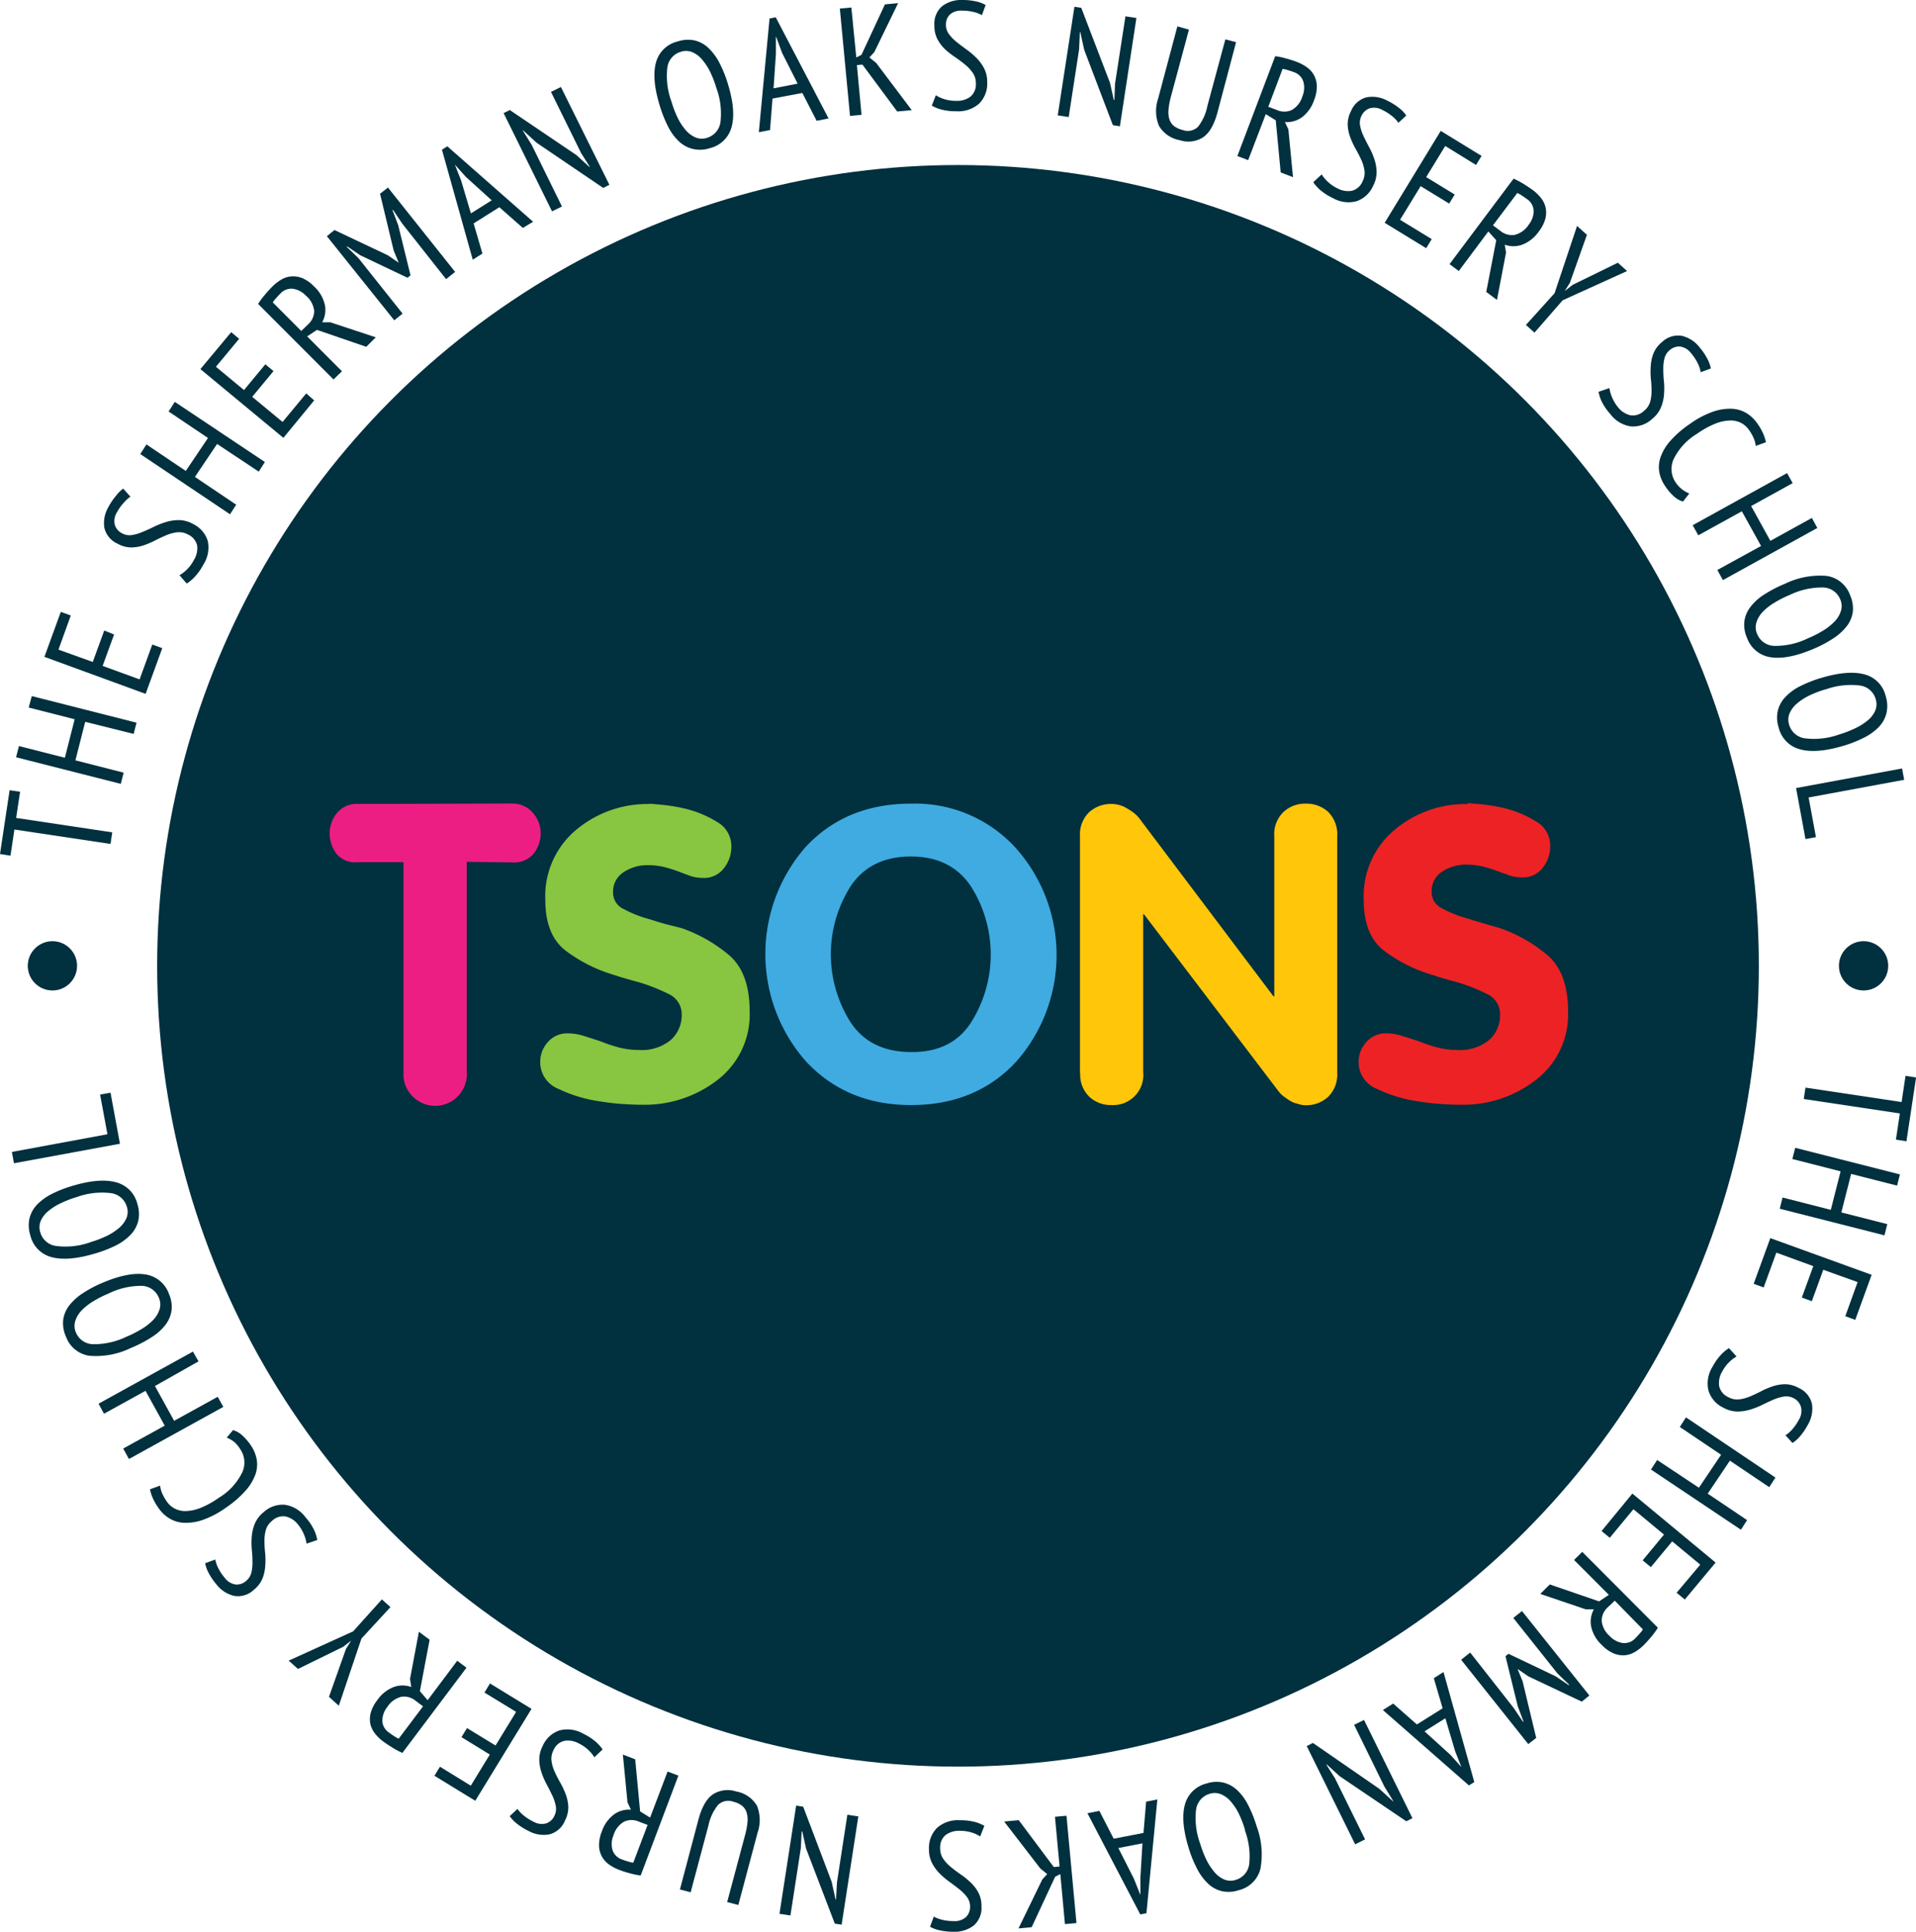 <svg xmlns="http://www.w3.org/2000/svg" viewBox="0 0 311.02 313.58"><defs><style>.a{fill:#01303f;}.b{fill:#ed1e83;}.b,.c,.d,.e,.f{fill-rule:evenodd;}.c{fill:#88c540;}.d{fill:#3fabe1;}.e{fill:#ffc60a;}.f{fill:#ed2224;}</style></defs><title>Logo-1-TSONS</title><path class="a" d="M3.26,128.53l-0.64,4.25,15.6,2.34L17.94,137l-15.6-2.34-0.64,4.25L0,138.64l1.56-10.36Z"/><path class="a" d="M13.83,117.18l-1.59,6.25,7.83,2-0.46,1.82-17-4.32,0.46-1.82,7.46,1.9,1.59-6.25-7.46-1.9L5.16,113l17,4.32-0.46,1.82Z"/><path class="a" d="M7.21,106.63l2.66-7.3,1.62,0.59-2,5.54,5.57,2,1.86-5.1L18.52,103l-1.86,5.1,6,2.19,2.06-5.66,1.62,0.59-2.7,7.42Z"/><path class="a" d="M29.13,93.38a5.47,5.47,0,0,0,1.17-.89,6.2,6.2,0,0,0,1.18-1.59A3.57,3.57,0,0,0,32,88.56a2.58,2.58,0,0,0-1.49-1.79,2.92,2.92,0,0,0-1.73-.36,6.44,6.44,0,0,0-1.77.47q-0.89.37-1.82,0.85a12.8,12.8,0,0,1-1.91.81,6.51,6.51,0,0,1-2,.33,4.63,4.63,0,0,1-2.2-.61,3.75,3.75,0,0,1-2.14-2.58,5.09,5.09,0,0,1,.66-3.37,9.93,9.93,0,0,1,1.25-1.85A5.68,5.68,0,0,1,20,79.32l1.17,1.31a5,5,0,0,0-1,.9A7.49,7.49,0,0,0,19,83.13a2.69,2.69,0,0,0-.36,2.08,2.28,2.28,0,0,0,1.16,1.36,2.53,2.53,0,0,0,1.6.29,6.86,6.86,0,0,0,1.71-.5Q24,86,25,85.51a12.59,12.59,0,0,1,2-.78,7,7,0,0,1,2.09-.3,4.78,4.78,0,0,1,2.22.62,4.56,4.56,0,0,1,2.42,2.78A5.09,5.09,0,0,1,33,91.67a9.14,9.14,0,0,1-1.41,2,6.33,6.33,0,0,1-1.28,1.06Z"/><path class="a" d="M35.24,72.07l-3.6,5.35,6.7,4.51-1,1.56L22.77,73.71l1-1.56,6.39,4.3,3.6-5.35-6.39-4.3,1-1.56L43,75l-1,1.56Z"/><path class="a" d="M32.53,59.92l5-6L38.82,55l-3.77,4.54,4.56,3.78,3.46-4.18,1.33,1.1-3.46,4.18,4.93,4.08,3.84-4.64L51,65l-5,6.08Z"/><path class="a" d="M41.9,49.34A12.43,12.43,0,0,1,43,47.85q0.64-.76,1.22-1.34a7,7,0,0,1,1.48-1.14,3.82,3.82,0,0,1,1.64-.51,4,4,0,0,1,1.78.31A5.88,5.88,0,0,1,51,46.52a5.76,5.76,0,0,1,1.74,3,4.15,4.15,0,0,1-.44,2.8l1.33,0L61,54.76,59.45,56.3l-8-2.75-1.59,1.06,5.65,5.66L54.14,61.6Zm7,4.39L50,52.67a2.94,2.94,0,0,0,1-2.21A3.78,3.78,0,0,0,49.66,48a3.65,3.65,0,0,0-2.09-1.12,2.41,2.41,0,0,0-2.08.8q-0.35.35-.71,0.76a4.54,4.54,0,0,0-.5.65Z"/><path class="a" d="M65.28,36.28l-1.48-2.21-0.08.06,0.92,2.43,2,8.14-0.49.39L58.5,41.45,56.35,40l-0.08.06,1.92,1.85,7.16,9L64,52,53.06,38.34l1.23-1,8.66,4.1,1.77,1.21,0,0-0.82-2-2.21-9.2,1.29-1,10.9,13.69-1.47,1.17Z"/><path class="a" d="M81.06,33.64l-4.18,2.63,1.43,4.89-1.57,1-5-17.86,0.87-.55L86.54,36,84.87,37Zm-4.62,1,3.38-2.12-4.18-3.79-1.8-2,0,0,1,2.54Z"/><path class="a" d="M87.1,23.17l-2.18-2-0.07,0,1.46,2.35,4.91,10-1.61.79L81.75,18.36l1-.5,10.82,7.32,2.08,1.9,0.09,0-1.41-2.23-4.89-9.93,1.61-.8L98.92,30l-1,.51Z"/><path class="a" d="M107.07,17.07q-1.29-4.26-.6-6.87A4.77,4.77,0,0,1,110,6.73a5.26,5.26,0,0,1,2.74-.17,4.92,4.92,0,0,1,2.24,1.21,9,9,0,0,1,1.8,2.43,19.82,19.82,0,0,1,1.4,3.49q1.29,4.26.59,6.88a4.79,4.79,0,0,1-3.5,3.47,5.2,5.2,0,0,1-2.72.16A5,5,0,0,1,110.26,23a8.62,8.62,0,0,1-1.8-2.43A20.48,20.48,0,0,1,107.07,17.07ZM109,16.5a17.65,17.65,0,0,0,1,2.62,9.19,9.19,0,0,0,1.31,2,4.33,4.33,0,0,0,1.59,1.19,2.65,2.65,0,0,0,1.85.07,3.09,3.09,0,0,0,2.2-2.55,12,12,0,0,0-.67-5.57,17.67,17.67,0,0,0-1-2.59,9.51,9.51,0,0,0-1.31-2,4.33,4.33,0,0,0-1.59-1.2,2.69,2.69,0,0,0-1.87-.06,3.07,3.07,0,0,0-2.18,2.54A12,12,0,0,0,109,16.5Z"/><path class="a" d="M130.24,15.09L125.4,16,125,21.11l-1.82.35L124.92,3l1-.2,8.58,16.43-1.94.38Zm-4.67-.75,3.91-.76-2.53-5L126,6h-0.05l0,2.73Z"/><path class="a" d="M140,10.49l-0.9.08,0.75,8.07-1.87.17L136.33,1.39l1.87-.17L139,9.33l0.84-.43,3.81-8.19,2.14-.2-3.86,7.94-0.8.88,1.11,0.9L148,17.88l-2.36.22Z"/><path class="a" d="M151.91,15.46a5.47,5.47,0,0,0,1.34.62,6.21,6.21,0,0,0,2,.29,3.57,3.57,0,0,0,2.28-.68,2.58,2.58,0,0,0,.88-2.16,2.92,2.92,0,0,0-.5-1.7,6.46,6.46,0,0,0-1.25-1.34q-0.75-.62-1.61-1.21A12.72,12.72,0,0,1,153.41,8a6.5,6.5,0,0,1-1.24-1.64,4.61,4.61,0,0,1-.49-2.23A3.75,3.75,0,0,1,152.94,1a5.1,5.1,0,0,1,3.29-1,9.94,9.94,0,0,1,2.22.23A5.65,5.65,0,0,1,160,.81l-0.61,1.65a5,5,0,0,0-1.29-.5,7.47,7.47,0,0,0-1.94-.23,2.69,2.69,0,0,0-2,.66A2.28,2.28,0,0,0,153.55,4a2.54,2.54,0,0,0,.5,1.55,7,7,0,0,0,1.25,1.28q0.75,0.6,1.61,1.22a12.58,12.58,0,0,1,1.61,1.37,7,7,0,0,1,1.24,1.7,4.76,4.76,0,0,1,.49,2.25,4.56,4.56,0,0,1-1.31,3.45,5.08,5.08,0,0,1-3.68,1.24,9.16,9.16,0,0,1-2.46-.28,6.36,6.36,0,0,1-1.54-.63Z"/><path class="a" d="M176,8.1l-0.64-2.88h-0.07L175.17,8l-1.69,11-1.78-.27L174.41,1.1l1.11,0.17,4.67,12.2,0.61,2.75,0.1,0L181,13.6l1.69-10.95,1.78,0.27L181.79,20.5l-1.14-.18Z"/><path class="a" d="M198.91,6.39l1.74,0.46-3,11.33q-0.81,3.07-2.37,4.12a4.42,4.42,0,0,1-3.76.46,4.9,4.9,0,0,1-3.38-2.32A6.26,6.26,0,0,1,188,16l3.12-11.72L193,4.81,190.1,15.59a12.57,12.57,0,0,0-.42,2.24,3.87,3.87,0,0,0,.17,1.6,2.27,2.27,0,0,0,.75,1.05,3.83,3.83,0,0,0,1.36.62,2.39,2.39,0,0,0,2.51-.52A8,8,0,0,0,196,17.17Z"/><path class="a" d="M207,9.12a12.25,12.25,0,0,1,1.8.38q1,0.27,1.73.56a7,7,0,0,1,1.64.88,3.88,3.88,0,0,1,1.14,1.29,4,4,0,0,1,.45,1.75,5.88,5.88,0,0,1-.45,2.28,5.74,5.74,0,0,1-2,2.8,4.15,4.15,0,0,1-2.73.75l0.56,1.2,0.75,7.75-2-.77-0.8-8.46-1.62-1L202.61,26l-1.75-.67Zm-1.12,8.21,1.4,0.53a2.94,2.94,0,0,0,2.41,0,3.78,3.78,0,0,0,1.72-2.21,3.64,3.64,0,0,0,.17-2.37A2.4,2.4,0,0,0,210,11.7q-0.47-.18-1-0.33a4.55,4.55,0,0,0-.8-0.18Z"/><path class="a" d="M214.55,28.31a5.44,5.44,0,0,0,.93,1.14,6.21,6.21,0,0,0,1.63,1.13,3.57,3.57,0,0,0,2.34.39,2.58,2.58,0,0,0,1.74-1.55,2.92,2.92,0,0,0,.3-1.75,6.44,6.44,0,0,0-.53-1.75q-0.4-.88-0.92-1.79a12.72,12.72,0,0,1-.87-1.88,6.53,6.53,0,0,1-.4-2,4.61,4.61,0,0,1,.54-2.22,3.75,3.75,0,0,1,2.51-2.23,5.09,5.09,0,0,1,3.4.55,9.86,9.86,0,0,1,1.9,1.19,5.68,5.68,0,0,1,1.16,1.21L227,19.93a5.08,5.08,0,0,0-.93-1,7.48,7.48,0,0,0-1.64-1.06,2.69,2.69,0,0,0-2.09-.29,2.28,2.28,0,0,0-1.32,1.2,2.53,2.53,0,0,0-.24,1.61,6.91,6.91,0,0,0,.56,1.7q0.41,0.87.91,1.8a12.57,12.57,0,0,1,.84,1.93,7,7,0,0,1,.37,2.08,4.77,4.77,0,0,1-.55,2.24,4.57,4.57,0,0,1-2.69,2.52,5.09,5.09,0,0,1-3.85-.5,9.17,9.17,0,0,1-2.09-1.34,6.36,6.36,0,0,1-1.1-1.24Z"/><path class="a" d="M233.87,21.25l6.63,4.06-0.9,1.47-5-3.08-3.09,5.05,4.63,2.83-0.9,1.47-4.63-2.83-3.34,5.46,5.14,3.14-0.9,1.47-6.74-4.12Z"/><path class="a" d="M245.7,29a12.29,12.29,0,0,1,1.62.86q0.84,0.52,1.5,1a7,7,0,0,1,1.34,1.3,3.83,3.83,0,0,1,.74,1.56,4,4,0,0,1-.05,1.8,5.91,5.91,0,0,1-1.06,2.06,5.76,5.76,0,0,1-2.69,2.14,4.15,4.15,0,0,1-2.84,0L244.47,41,243,48.69l-1.74-1.3L242.88,39l-1.28-1.43L236.8,44l-1.5-1.12Zm-3.35,7.58,1.2,0.9a2.94,2.94,0,0,0,2.32.65,3.78,3.78,0,0,0,2.27-1.64,3.63,3.63,0,0,0,.82-2.23,2.41,2.41,0,0,0-1.09-1.94q-0.4-.3-0.85-0.59a4.46,4.46,0,0,0-.72-0.4Z"/><path class="a" d="M252.35,47.6L256,36.68l1.6,1.44-2.76,7.78L254,47.24l0,0,1.29-1,7.33-3.59,1.5,1.35-10.46,4.75L249.09,54l-1.39-1.25Z"/><path class="a" d="M261.26,63a5.44,5.44,0,0,0,.39,1.42,6.18,6.18,0,0,0,1,1.69,3.58,3.58,0,0,0,2,1.3,2.58,2.58,0,0,0,2.22-.72,2.92,2.92,0,0,0,1-1.47,6.55,6.55,0,0,0,.22-1.82q0-1-.12-2a12.76,12.76,0,0,1,0-2.07,6.54,6.54,0,0,1,.45-2,4.62,4.62,0,0,1,1.38-1.81,3.75,3.75,0,0,1,3.2-1,5.09,5.09,0,0,1,2.89,1.87,9.91,9.91,0,0,1,1.26,1.85,5.67,5.67,0,0,1,.57,1.58l-1.65.6A5.1,5.1,0,0,0,275.6,59a7.54,7.54,0,0,0-1.07-1.63,2.7,2.7,0,0,0-1.79-1.11,2.28,2.28,0,0,0-1.69.57,2.54,2.54,0,0,0-.87,1.38A6.91,6.91,0,0,0,270,60q0,1,.11,2a12.8,12.8,0,0,1,0,2.11,7,7,0,0,1-.5,2.05A4.76,4.76,0,0,1,268.2,68a4.56,4.56,0,0,1-3.48,1.22,5.09,5.09,0,0,1-3.32-2A9.14,9.14,0,0,1,260,65.18a6.32,6.32,0,0,1-.51-1.58Z"/><path class="a" d="M273.2,81.42a3.75,3.75,0,0,1-1.51-.87A8.69,8.69,0,0,1,270.36,79a6,6,0,0,1-1-2.3,4.89,4.89,0,0,1,.2-2.5,8.06,8.06,0,0,1,1.59-2.64,16.59,16.59,0,0,1,3.15-2.73,15,15,0,0,1,3.77-2,8.24,8.24,0,0,1,3.08-.47,5,5,0,0,1,2.39.73,5.78,5.78,0,0,1,1.69,1.61,9.45,9.45,0,0,1,1,1.73,7.59,7.59,0,0,1,.43,1.36l-1.65.6a4.42,4.42,0,0,0-.32-1.21,7.14,7.14,0,0,0-.76-1.36,3.63,3.63,0,0,0-1.26-1.14,3.74,3.74,0,0,0-1.81-.42,6.88,6.88,0,0,0-2.4.51,14.36,14.36,0,0,0-3,1.66,9.8,9.8,0,0,0-3.8,4.15,3.84,3.84,0,0,0,.38,3.78,4.57,4.57,0,0,0,1.06,1.12,5,5,0,0,0,1.12.63Z"/><path class="a" d="M285.87,88.63L282.75,83l-7.07,3.9-0.91-1.64,15.32-8.46L291,78.43l-6.74,3.72,3.12,5.65,6.74-3.72L295,85.71l-15.32,8.46-0.91-1.64Z"/><path class="a" d="M289.74,94.77a13,13,0,0,1,6.78-1.28,4.77,4.77,0,0,1,3.8,3.13,5.25,5.25,0,0,1,.44,2.71,4.92,4.92,0,0,1-1,2.35,9.05,9.05,0,0,1-2.24,2,19.76,19.76,0,0,1-3.34,1.74q-4.11,1.71-6.79,1.27a4.8,4.8,0,0,1-3.8-3.14,5.2,5.2,0,0,1-.43-2.69,5,5,0,0,1,1-2.36,8.62,8.62,0,0,1,2.24-2A20.55,20.55,0,0,1,289.74,94.77Zm0.76,1.82a17.7,17.7,0,0,0-2.5,1.27,9.18,9.18,0,0,0-1.89,1.5,4.35,4.35,0,0,0-1,1.7,2.65,2.65,0,0,0,.12,1.85,3.08,3.08,0,0,0,2.76,1.94,12,12,0,0,0,5.47-1.22,17.45,17.45,0,0,0,2.48-1.26,9.48,9.48,0,0,0,1.9-1.51,4.34,4.34,0,0,0,1-1.71,2.7,2.7,0,0,0-.13-1.87A3.07,3.07,0,0,0,296,95.37,12,12,0,0,0,290.5,96.59Z"/><path class="a" d="M295.8,110q4.27-1.24,6.88-.52A4.77,4.77,0,0,1,306.1,113a5.27,5.27,0,0,1,.13,2.75A4.93,4.93,0,0,1,305,118a9,9,0,0,1-2.46,1.77,19.75,19.75,0,0,1-3.51,1.36q-4.27,1.24-6.88.5a4.8,4.8,0,0,1-3.43-3.55,5.2,5.2,0,0,1-.13-2.72,5,5,0,0,1,1.24-2.23,8.62,8.62,0,0,1,2.45-1.77A20.47,20.47,0,0,1,295.8,110Zm0.55,1.9a17.61,17.61,0,0,0-2.63,1,9.26,9.26,0,0,0-2,1.29,4.35,4.35,0,0,0-1.21,1.58,2.65,2.65,0,0,0-.09,1.85,3.09,3.09,0,0,0,2.52,2.23,12,12,0,0,0,5.58-.61,17.57,17.57,0,0,0,2.6-1,9.41,9.41,0,0,0,2.06-1.29,4.33,4.33,0,0,0,1.22-1.58,2.69,2.69,0,0,0,.08-1.87,3.07,3.07,0,0,0-2.52-2.21A12,12,0,0,0,296.35,111.92Z"/><path class="a" d="M293.08,136.21l-1.53-8.28,17.21-3.18,0.34,1.84-15.51,2.87,1.19,6.44Z"/><path class="a" d="M307.76,185l0.64-4.25-15.6-2.34,0.28-1.85,15.6,2.34,0.64-4.25,1.71,0.26-1.56,10.36Z"/><path class="a" d="M297.19,196.4l1.59-6.25-7.83-2,0.46-1.82,17,4.32-0.46,1.82-7.46-1.9-1.59,6.25,7.46,1.9-0.46,1.82-17-4.32,0.46-1.82Z"/><path class="a" d="M303.82,206.95l-2.66,7.31-1.62-.59,2-5.54-5.57-2-1.86,5.1-1.62-.59,1.86-5.1-6-2.19L286.29,209l-1.62-.59,2.7-7.42Z"/><path class="a" d="M281.89,220.21a5.47,5.47,0,0,0-1.17.89,6.22,6.22,0,0,0-1.18,1.59,3.58,3.58,0,0,0-.47,2.33,2.59,2.59,0,0,0,1.49,1.79,2.93,2.93,0,0,0,1.73.36,6.45,6.45,0,0,0,1.77-.47q0.89-.37,1.82-0.85a12.76,12.76,0,0,1,1.91-.81,6.51,6.51,0,0,1,2-.33,4.62,4.62,0,0,1,2.2.61,3.75,3.75,0,0,1,2.14,2.58,5.09,5.09,0,0,1-.66,3.38,9.93,9.93,0,0,1-1.25,1.85,5.67,5.67,0,0,1-1.25,1.12L289.83,233a5,5,0,0,0,1.05-.9,7.53,7.53,0,0,0,1.11-1.6,2.69,2.69,0,0,0,.36-2.08A2.28,2.28,0,0,0,291.2,227a2.54,2.54,0,0,0-1.6-.29,6.94,6.94,0,0,0-1.71.5q-0.88.38-1.83,0.85a12.72,12.72,0,0,1-2,.78,7,7,0,0,1-2.09.3,4.76,4.76,0,0,1-2.22-.62,4.56,4.56,0,0,1-2.42-2.78,5.09,5.09,0,0,1,.64-3.83,9.16,9.16,0,0,1,1.41-2,6.34,6.34,0,0,1,1.28-1.06Z"/><path class="a" d="M275.78,241.51l3.6-5.35-6.7-4.51,1-1.56,14.52,9.77-1,1.56-6.39-4.3-3.6,5.35,6.39,4.3-1,1.56L268,238.56l1-1.55Z"/><path class="a" d="M278.49,253.66l-5,6-1.33-1.1L276,254l-4.56-3.78-3.46,4.18-1.33-1.1,3.46-4.18L265.15,245l-3.84,4.64-1.33-1.1,5-6.08Z"/><path class="a" d="M269.12,264.24a12.56,12.56,0,0,1-1.08,1.48q-0.64.76-1.22,1.34a7.07,7.07,0,0,1-1.48,1.14,3.82,3.82,0,0,1-1.64.51,4,4,0,0,1-1.78-.31,5.89,5.89,0,0,1-1.89-1.35,5.76,5.76,0,0,1-1.74-3,4.15,4.15,0,0,1,.44-2.8l-1.33,0-7.37-2.5,1.54-1.54,8,2.75,1.59-1.06-5.65-5.66,1.33-1.32Zm-7-4.39L261,260.91a2.94,2.94,0,0,0-1,2.21,3.78,3.78,0,0,0,1.31,2.48,3.64,3.64,0,0,0,2.09,1.12,2.4,2.4,0,0,0,2.08-.8q0.35-.35.71-0.76a4.51,4.51,0,0,0,.5-0.65Z"/><path class="a" d="M245.74,277.3l1.48,2.21,0.08-.06L246.38,277l-2-8.14,0.49-.39,7.63,3.64,2.15,1.45,0.08-.06-1.92-1.85-7.16-9,1.41-1.12L258,275.24l-1.23,1-8.66-4.1-1.77-1.21,0,0,0.82,2,2.21,9.2-1.29,1-10.9-13.69,1.47-1.17Z"/><path class="a" d="M230,279.94l4.18-2.62-1.43-4.89,1.57-1,5,17.86-0.87.55L224.48,277.6l1.67-1.05Zm4.62-1-3.38,2.12,4.18,3.79,1.8,2,0,0-1-2.54Z"/><path class="a" d="M223.93,290.41l2.18,2,0.07,0L224.71,290l-4.9-10,1.61-.79,7.86,15.95-1,.5-10.82-7.32-2.08-1.9-0.09,0,1.41,2.23,4.89,9.93-1.61.8-7.86-15.95,1-.51Z"/><path class="a" d="M204,296.51a13,13,0,0,1,.6,6.87,4.76,4.76,0,0,1-3.49,3.46,5.25,5.25,0,0,1-2.75.17,4.91,4.91,0,0,1-2.24-1.21,9,9,0,0,1-1.8-2.43,19.76,19.76,0,0,1-1.4-3.49q-1.29-4.26-.59-6.88a4.8,4.8,0,0,1,3.5-3.47,5.2,5.2,0,0,1,2.72-.16,5,5,0,0,1,2.25,1.21,8.62,8.62,0,0,1,1.8,2.43A20.45,20.45,0,0,1,204,296.51Zm-1.89.57a17.69,17.69,0,0,0-1-2.62,9.17,9.17,0,0,0-1.31-2,4.33,4.33,0,0,0-1.59-1.19,2.66,2.66,0,0,0-1.85-.07,3.09,3.09,0,0,0-2.2,2.55,12,12,0,0,0,.67,5.57,17.66,17.66,0,0,0,1,2.59,9.51,9.51,0,0,0,1.31,2,4.34,4.34,0,0,0,1.59,1.2,2.7,2.7,0,0,0,1.87.06,3.07,3.07,0,0,0,2.18-2.54A12.05,12.05,0,0,0,202.06,297.08Z"/><path class="a" d="M180.78,298.49l4.84-.94,0.43-5.08,1.82-.35-1.77,18.46-1,.2-8.58-16.43,1.94-.38Zm4.67,0.75-3.91.76,2.53,5,1,2.5h0.05l0-2.73Z"/><path class="a" d="M171.06,303.09L172,303l-0.75-8.07,1.87-.17,1.62,17.42-1.87.17-0.75-8.12-0.84.43-3.81,8.19-2.14.2,3.86-7.94,0.8-.88-1.11-.9L163,295.7l2.37-.22Z"/><path class="a" d="M159.11,298.12a5.43,5.43,0,0,0-1.33-.62,6.16,6.16,0,0,0-2-.29,3.58,3.58,0,0,0-2.28.68,2.58,2.58,0,0,0-.88,2.16,2.92,2.92,0,0,0,.49,1.7,6.5,6.5,0,0,0,1.25,1.34q0.75,0.62,1.61,1.21a12.69,12.69,0,0,1,1.61,1.31,6.47,6.47,0,0,1,1.25,1.64,4.61,4.61,0,0,1,.49,2.23,3.75,3.75,0,0,1-1.27,3.11,5.09,5.09,0,0,1-3.29,1,9.88,9.88,0,0,1-2.22-.23,5.65,5.65,0,0,1-1.57-.58l0.61-1.65a5.08,5.08,0,0,0,1.29.5,7.46,7.46,0,0,0,1.94.23,2.69,2.69,0,0,0,2-.66,2.28,2.28,0,0,0,.66-1.66A2.54,2.54,0,0,0,157,308a7,7,0,0,0-1.25-1.28q-0.75-.6-1.61-1.22a12.59,12.59,0,0,1-1.61-1.37,7,7,0,0,1-1.24-1.7,4.76,4.76,0,0,1-.49-2.25,4.56,4.56,0,0,1,1.31-3.45,5.08,5.08,0,0,1,3.68-1.24,9.11,9.11,0,0,1,2.46.28,6.38,6.38,0,0,1,1.54.63Z"/><path class="a" d="M135,305.48l0.64,2.88h0.07l0.15-2.76,1.69-11,1.78,0.27-2.71,17.57-1.11-.17-4.67-12.2-0.61-2.75-0.1,0L130,300l-1.69,10.95-1.78-.27,2.71-17.57,1.14,0.18Z"/><path class="a" d="M112.11,307.19l-1.74-.46,3-11.33q0.82-3.07,2.37-4.12a4.42,4.42,0,0,1,3.76-.46,4.9,4.9,0,0,1,3.38,2.32,6.25,6.25,0,0,1,.09,4.39l-3.12,11.72-1.81-.48L120.92,298a12.49,12.49,0,0,0,.42-2.24,3.86,3.86,0,0,0-.17-1.6,2.27,2.27,0,0,0-.75-1.05,3.85,3.85,0,0,0-1.36-.62,2.39,2.39,0,0,0-2.51.52,8,8,0,0,0-1.57,3.41Z"/><path class="a" d="M104,304.46a12.25,12.25,0,0,1-1.8-.37q-1-.27-1.73-0.56a7.12,7.12,0,0,1-1.64-.88,3.85,3.85,0,0,1-1.14-1.29,4,4,0,0,1-.45-1.75,5.87,5.87,0,0,1,.45-2.28,5.74,5.74,0,0,1,2-2.8,4.15,4.15,0,0,1,2.73-.75l-0.56-1.2-0.75-7.75,2,0.77,0.8,8.46,1.62,1,2.84-7.48,1.75,0.67Zm1.12-8.21-1.4-.53a2.94,2.94,0,0,0-2.41,0,3.78,3.78,0,0,0-1.72,2.21,3.64,3.64,0,0,0-.17,2.37,2.41,2.41,0,0,0,1.58,1.57q0.47,0.18,1,.33a4.44,4.44,0,0,0,.8.18Z"/><path class="a" d="M96.48,285.27a5.46,5.46,0,0,0-.93-1.14A6.21,6.21,0,0,0,93.91,283a3.56,3.56,0,0,0-2.34-.39,2.58,2.58,0,0,0-1.74,1.55,2.92,2.92,0,0,0-.3,1.75,6.48,6.48,0,0,0,.53,1.75q0.4,0.88.92,1.79a12.83,12.83,0,0,1,.87,1.88,6.54,6.54,0,0,1,.4,2,4.62,4.62,0,0,1-.54,2.22,3.75,3.75,0,0,1-2.51,2.23,5.09,5.09,0,0,1-3.4-.55,9.92,9.92,0,0,1-1.9-1.19,5.66,5.66,0,0,1-1.16-1.21L84,293.65a5.07,5.07,0,0,0,.93,1,7.42,7.42,0,0,0,1.64,1.06,2.69,2.69,0,0,0,2.09.29,2.27,2.27,0,0,0,1.32-1.2,2.53,2.53,0,0,0,.24-1.61,6.9,6.9,0,0,0-.56-1.7q-0.41-.87-0.91-1.8a12.57,12.57,0,0,1-.84-1.93,7,7,0,0,1-.37-2.08,4.77,4.77,0,0,1,.55-2.24,4.56,4.56,0,0,1,2.69-2.52,5.09,5.09,0,0,1,3.85.5,9.18,9.18,0,0,1,2.09,1.34,6.37,6.37,0,0,1,1.1,1.24Z"/><path class="a" d="M77.15,292.33l-6.63-4.06,0.9-1.47,5,3.08,3.09-5.05L74.91,282l0.9-1.47,4.63,2.83,3.34-5.46-5.14-3.14,0.9-1.47,6.74,4.12Z"/><path class="a" d="M65.32,284.56a12.44,12.44,0,0,1-1.62-.86q-0.84-.52-1.5-1a7.05,7.05,0,0,1-1.34-1.3,3.83,3.83,0,0,1-.74-1.55,4,4,0,0,1,.06-1.8A5.88,5.88,0,0,1,61.24,276a5.76,5.76,0,0,1,2.69-2.14,4.16,4.16,0,0,1,2.83,0l-0.2-1.31L68,264.89l1.74,1.3-1.58,8.35L69.42,276l4.8-6.4,1.5,1.13ZM68.67,277l-1.2-.9a2.94,2.94,0,0,0-2.32-.65,3.78,3.78,0,0,0-2.27,1.64,3.64,3.64,0,0,0-.82,2.23,2.4,2.4,0,0,0,1.09,1.94q0.4,0.3.85,0.59a4.44,4.44,0,0,0,.72.4Z"/><path class="a" d="M58.67,266L55,276.9l-1.6-1.44,2.76-7.78L57,266.34l0,0-1.3,1-7.33,3.59-1.51-1.35,10.46-4.75,4.67-5.19,1.39,1.25Z"/><path class="a" d="M49.76,250.59a5.45,5.45,0,0,0-.39-1.42,6.17,6.17,0,0,0-1-1.69,3.57,3.57,0,0,0-2-1.3,2.57,2.57,0,0,0-2.22.72,2.92,2.92,0,0,0-1,1.47,6.51,6.51,0,0,0-.22,1.82q0,1,.12,2a12.82,12.82,0,0,1,0,2.07,6.52,6.52,0,0,1-.45,2,4.61,4.61,0,0,1-1.38,1.81,3.75,3.75,0,0,1-3.2,1,5.09,5.09,0,0,1-2.89-1.87,9.93,9.93,0,0,1-1.26-1.85,5.67,5.67,0,0,1-.57-1.58l1.65-.6a5.09,5.09,0,0,0,.44,1.31,7.56,7.56,0,0,0,1.07,1.63,2.69,2.69,0,0,0,1.79,1.11,2.28,2.28,0,0,0,1.69-.57,2.53,2.53,0,0,0,.87-1.38,6.92,6.92,0,0,0,.17-1.78q0-1-.11-2a12.73,12.73,0,0,1,0-2.11,7,7,0,0,1,.5-2.05,4.78,4.78,0,0,1,1.4-1.83,4.57,4.57,0,0,1,3.48-1.22,5.09,5.09,0,0,1,3.32,2A9.17,9.17,0,0,1,51,248.4,6.29,6.29,0,0,1,51.5,250Z"/><path class="a" d="M37.83,232.16a3.76,3.76,0,0,1,1.51.87,8.7,8.7,0,0,1,1.32,1.52,6,6,0,0,1,1,2.3,4.89,4.89,0,0,1-.2,2.5A8.07,8.07,0,0,1,39.85,242a16.61,16.61,0,0,1-3.15,2.73,15,15,0,0,1-3.77,2,8.24,8.24,0,0,1-3.08.47,5,5,0,0,1-2.39-.73,5.76,5.76,0,0,1-1.69-1.61,9.41,9.41,0,0,1-1-1.73,7.57,7.57,0,0,1-.43-1.36l1.65-.6a4.4,4.4,0,0,0,.32,1.21,7.08,7.08,0,0,0,.76,1.36,3.63,3.63,0,0,0,1.26,1.14,3.74,3.74,0,0,0,1.81.42,6.88,6.88,0,0,0,2.4-.51,14.33,14.33,0,0,0,3-1.66,9.8,9.8,0,0,0,3.8-4.15,3.84,3.84,0,0,0-.38-3.78A4.58,4.58,0,0,0,37.92,234a4.93,4.93,0,0,0-1.12-.62Z"/><path class="a" d="M25.15,225l3.12,5.65,7.07-3.9,0.91,1.64-15.32,8.46L20,235.15l6.74-3.72-3.12-5.65-6.74,3.72L16,227.87l15.32-8.46L32.22,221Z"/><path class="a" d="M21.28,218.81a13,13,0,0,1-6.78,1.28,4.77,4.77,0,0,1-3.8-3.13,5.25,5.25,0,0,1-.44-2.71,4.91,4.91,0,0,1,1-2.35,9,9,0,0,1,2.24-2,19.78,19.78,0,0,1,3.34-1.74q4.11-1.71,6.78-1.27a4.8,4.8,0,0,1,3.8,3.14,5.2,5.2,0,0,1,.43,2.69,5,5,0,0,1-1,2.36,8.63,8.63,0,0,1-2.24,2A20.5,20.5,0,0,1,21.28,218.81ZM20.52,217a17.73,17.73,0,0,0,2.5-1.27,9.19,9.19,0,0,0,1.89-1.5,4.36,4.36,0,0,0,1-1.7,2.66,2.66,0,0,0-.12-1.85,3.09,3.09,0,0,0-2.76-1.94A12,12,0,0,0,17.59,210a17.48,17.48,0,0,0-2.48,1.26,9.49,9.49,0,0,0-1.9,1.51,4.35,4.35,0,0,0-1,1.71,2.7,2.7,0,0,0,.13,1.87A3.07,3.07,0,0,0,15,218.21,12.05,12.05,0,0,0,20.52,217Z"/><path class="a" d="M15.22,203.55q-4.27,1.24-6.88.52a4.77,4.77,0,0,1-3.42-3.54,5.26,5.26,0,0,1-.13-2.75A4.92,4.92,0,0,1,6,195.57a9,9,0,0,1,2.45-1.77A19.77,19.77,0,0,1,12,192.44q4.27-1.24,6.88-.5a4.8,4.8,0,0,1,3.43,3.55,5.21,5.21,0,0,1,.13,2.72,5,5,0,0,1-1.24,2.23,8.63,8.63,0,0,1-2.45,1.77A20.48,20.48,0,0,1,15.22,203.55Zm-0.55-1.9a17.61,17.61,0,0,0,2.63-1,9.26,9.26,0,0,0,2-1.29,4.36,4.36,0,0,0,1.21-1.58,2.66,2.66,0,0,0,.09-1.85,3.09,3.09,0,0,0-2.52-2.23,12.06,12.06,0,0,0-5.58.61,17.45,17.45,0,0,0-2.6,1,9.41,9.41,0,0,0-2.06,1.29,4.32,4.32,0,0,0-1.22,1.58,2.69,2.69,0,0,0-.08,1.87,3.07,3.07,0,0,0,2.52,2.21A12,12,0,0,0,14.67,201.66Z"/><path class="a" d="M17.94,177.38l1.53,8.29L2.27,188.84,1.93,187l15.51-2.87-1.19-6.44Z"/><circle class="a" cx="155.51" cy="156.79" r="130"/><path class="b" d="M65.5,174.15A5,5,0,0,0,67,178a5.13,5.13,0,0,0,8.76-4V139.9L83.14,140a4.14,4.14,0,0,0,3.48-1.41,5.52,5.52,0,0,0,1.15-3.14v-0.2A5.05,5.05,0,0,0,86.55,132a4.38,4.38,0,0,0-3.41-1.56l-25.07.07A4.07,4.07,0,0,0,54.69,132a5.17,5.17,0,0,0-1.18,3.27v0.2a5.63,5.63,0,0,0,1.12,3.14,3.85,3.85,0,0,0,3.44,1.34H65.5v34.25Z"/><path class="c" d="M105.38,130.52a18,18,0,0,0-11.86,4.2,14,14,0,0,0-5,11.39q0,5.79,3.45,8.33a24.53,24.53,0,0,0,7.62,3.8c0.67,0.22,1.31.43,1.92,0.6s1.24,0.36,1.86.52a29.08,29.08,0,0,1,5.16,2,3.59,3.59,0,0,1,2.13,3.36,5.37,5.37,0,0,1-1.78,4.11,7.43,7.43,0,0,1-5.18,1.62,12.62,12.62,0,0,1-3.19-.4,23.79,23.79,0,0,1-3-1c-1-.32-1.88-0.62-2.74-0.88a8.52,8.52,0,0,0-2.52-.42,4.17,4.17,0,0,0-3.34,1.44,4.79,4.79,0,0,0-1.22,3.23,4.66,4.66,0,0,0,3,4.36,22.79,22.79,0,0,0,6.61,2c1.28,0.21,2.53.36,3.76,0.44s2.28,0.12,3.19.12a19.31,19.31,0,0,0,12.27-4.06,13.39,13.39,0,0,0,5.17-11.1q0-6.36-3.44-9.21a24.47,24.47,0,0,0-7.63-4.31L108,150c-0.84-.24-1.65-0.48-2.45-0.75a19.09,19.09,0,0,1-4.31-1.68,2.91,2.91,0,0,1-1.72-2.65,3.71,3.71,0,0,1,1.71-3.33,6.86,6.86,0,0,1,3.88-1.14,11.26,11.26,0,0,1,2.75.31c0.8,0.21,1.56.45,2.29,0.72,0.36,0.14.71,0.27,1,.38s0.67,0.24,1,.37a4.64,4.64,0,0,0,1,.22,7,7,0,0,0,1,.07,4,4,0,0,0,3.34-1.55,5.54,5.54,0,0,0,1.23-3.54,4.48,4.48,0,0,0-2.32-4,17.6,17.6,0,0,0-5.11-2.14,28.23,28.23,0,0,0-3.27-.58c-1-.11-1.94-0.19-2.66-0.24v0.06Z"/><path class="d" d="M147.89,170.78q-6.59,0-9.79-4.79a20.6,20.6,0,0,1,0-22.15c2.15-3.19,5.41-4.8,9.75-4.8s7.57,1.61,9.74,4.82a20.63,20.63,0,0,1,0,22.18Q154.44,170.86,147.89,170.78Zm0,8.61q10.56,0,17.08-7.06a26.12,26.12,0,0,0-.09-34.68,22.08,22.08,0,0,0-17-7.19q-10.52,0-17.07,7a26.35,26.35,0,0,0,0,34.82Q137.44,179.4,147.89,179.39Z"/><path class="e" d="M175.35,174.17a5,5,0,0,0,1.47,3.87,5.1,5.1,0,0,0,3.64,1.35,4.88,4.88,0,0,0,5.11-5.37v-25.6h0.13l21.87,28.77a4.22,4.22,0,0,0,1.1,1A6.2,6.2,0,0,0,210,179l1,0.29a3.25,3.25,0,0,0,.89.13,5.22,5.22,0,0,0,3.69-1.35,5.09,5.09,0,0,0,1.49-3.93V135.74a5.13,5.13,0,0,0-1.46-3.93,5.22,5.22,0,0,0-3.65-1.35,5.12,5.12,0,0,0-3.64,1.38,5,5,0,0,0-1.47,3.9v26h-0.13l-21.86-29a5.29,5.29,0,0,0-1.11-1,11.79,11.79,0,0,0-1.37-.82,6.4,6.4,0,0,0-1-.31,5,5,0,0,0-.89-0.1,5.27,5.27,0,0,0-3.7,1.35,5,5,0,0,0-1.48,3.86v38.5Z"/><path class="f" d="M238.22,130.52a18,18,0,0,0-11.85,4.2,14,14,0,0,0-5,11.39c0,3.86,1.14,6.64,3.44,8.33a24.47,24.47,0,0,0,7.63,3.8c0.66,0.22,1.3.43,1.91,0.6s1.24,0.36,1.87.52a29.08,29.08,0,0,1,5.16,2,3.59,3.59,0,0,1,2.13,3.36,5.37,5.37,0,0,1-1.78,4.11,7.46,7.46,0,0,1-5.18,1.62,12.56,12.56,0,0,1-3.19-.4,24.49,24.49,0,0,1-3-1c-1-.32-1.87-0.62-2.74-0.88a8.41,8.41,0,0,0-2.51-.42,4.16,4.16,0,0,0-3.34,1.44,4.75,4.75,0,0,0-1.23,3.23,4.67,4.67,0,0,0,3,4.36,22.69,22.69,0,0,0,6.61,2c1.28,0.21,2.53.36,3.75,0.44s2.29,0.12,3.2.12a19.28,19.28,0,0,0,12.26-4.06,13.37,13.37,0,0,0,5.18-11.1c0-4.24-1.16-7.31-3.45-9.21a24.42,24.42,0,0,0-7.62-4.31l-2.6-.75c-0.83-.24-1.65-0.48-2.44-0.75a19.09,19.09,0,0,1-4.31-1.68,2.91,2.91,0,0,1-1.72-2.65,3.72,3.72,0,0,1,1.7-3.33,6.87,6.87,0,0,1,3.89-1.14,11.32,11.32,0,0,1,2.75.31c0.8,0.21,1.56.45,2.29,0.72,0.36,0.14.71,0.27,1.05,0.38s0.67,0.24,1,.37a4.5,4.5,0,0,0,1,.22,7,7,0,0,0,1,.07,4,4,0,0,0,3.34-1.55,5.53,5.53,0,0,0,1.22-3.54,4.47,4.47,0,0,0-2.31-4,17.72,17.72,0,0,0-5.11-2.14,28.77,28.77,0,0,0-3.28-.58c-1-.11-1.94-0.19-2.66-0.24v0.06Z"/><circle class="a" cx="302.51" cy="156.79" r="4"/><circle class="a" cx="8.51" cy="156.79" r="4"/></svg>